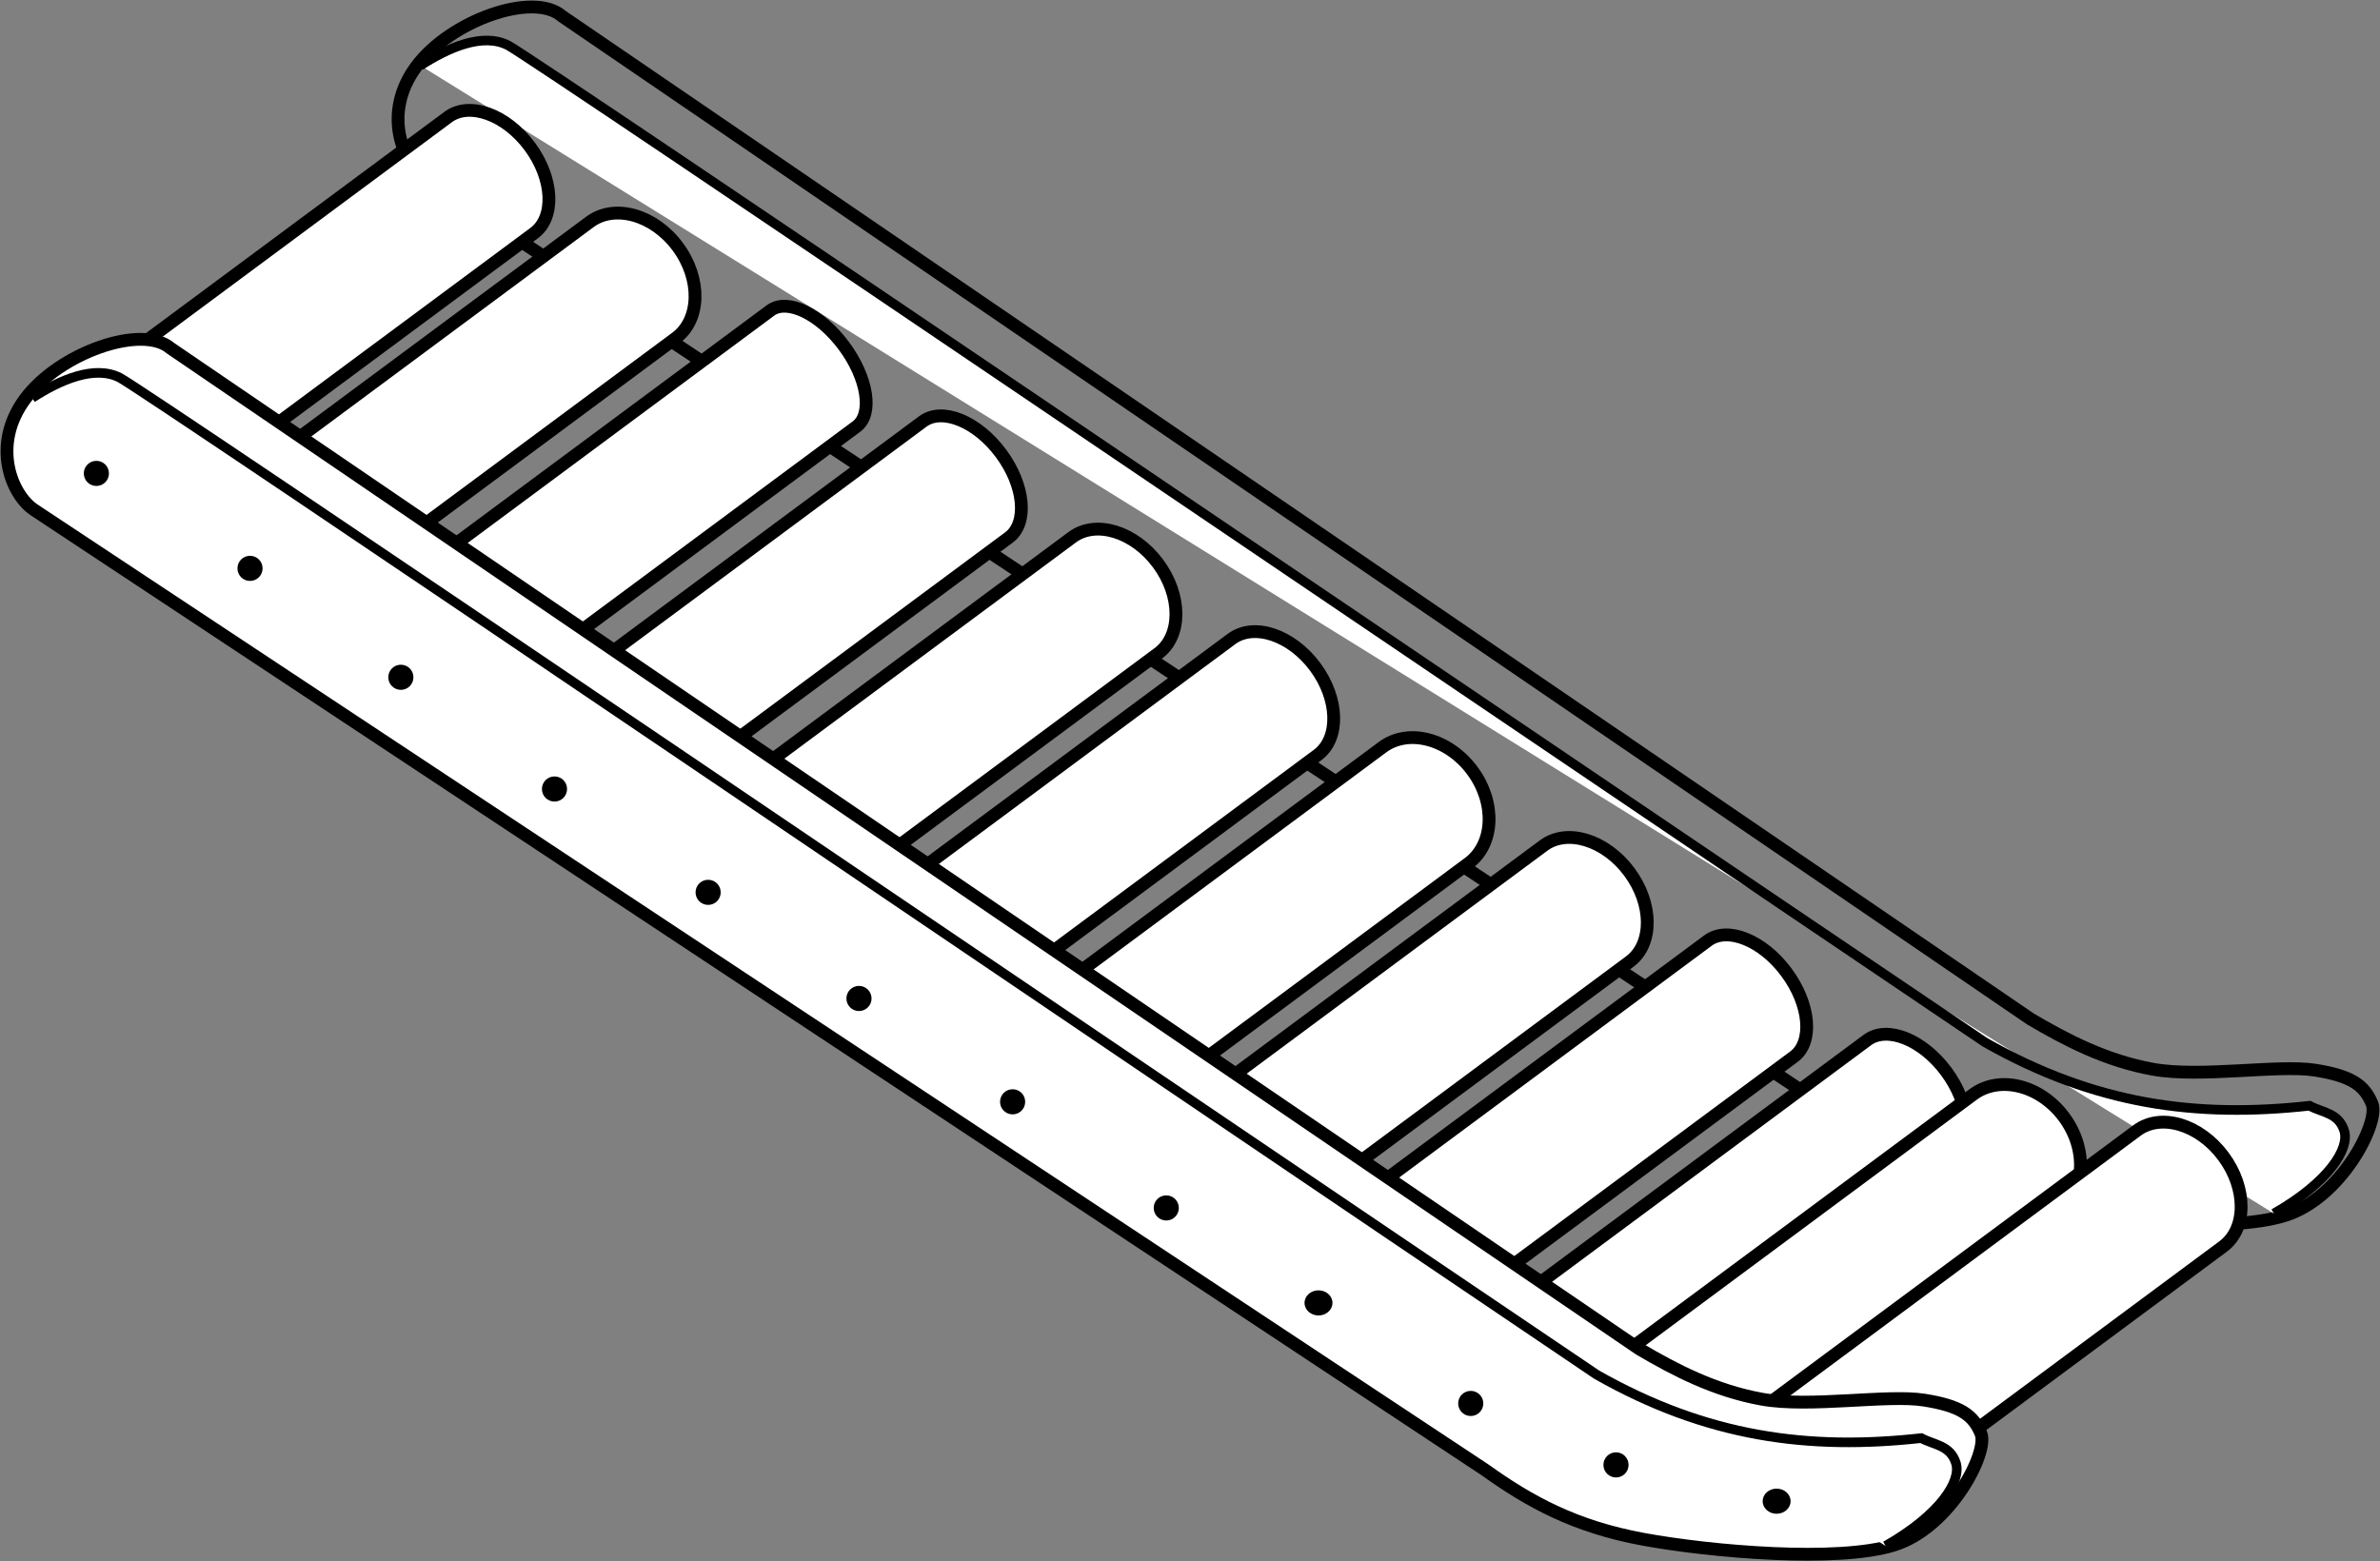 <svg width="852" height="559" xmlns="http://www.w3.org/2000/svg" xmlns:xlink="http://www.w3.org/1999/xlink" xml:space="preserve" overflow="hidden"><rect width="100%" height="100%" fill="#808080" stroke="none"/><g transform="translate(-1765 -910)"><path d="M1917.35 973.8C1909.17 968.457 1901.72 950.473 1913.98 933.887 1926.23 917.301 1955.91 906.888 1966.09 915.72L2491.87 1274.84C2504.59 1282.34 2518.83 1289.81 2535.81 1292.86 2552.78 1295.92 2580.67 1291.1 2593.73 1293.16 2606.79 1295.23 2611.47 1298.55 2614.16 1305.26 2616.86 1311.98 2603.16 1338.89 2583.01 1345.2 2562.86 1351.51 2517.66 1347.62 2493.25 1343.11 2468.83 1338.6 2452.67 1329.74 2436.51 1318.14L1917.35 973.8Z" stroke="#000000" stroke-width="4.583" stroke-miterlimit="8" fill="none" fill-rule="evenodd"/><path d="M1915.5 933.467C1925.62 926.921 1937.92 921.638 1946.88 926.232 1955.85 930.825 2299.33 1164.19 2475.56 1283.17 2514.98 1305.57 2551.31 1310.39 2591.77 1305.91 2596.49 1308.44 2602.18 1308.44 2604.19 1314.87 2606.2 1321.3 2598.56 1333.36 2579.01 1344.5" stroke="#000000" stroke-width="3.438" stroke-miterlimit="8" fill="#FFFFFF" fill-rule="evenodd"/><path d="M1838.48 1080.78C1846.12 1075.11 1845.42 1061.22 1836.91 1049.74 1828.4 1038.27 1815.31 1033.56 1807.67 1039.23L1925.4 951.917C1933.04 946.248 1946.13 950.954 1954.64 962.427 1963.15 973.9 1963.85 987.796 1956.21 993.464Z" fill="#FFFFFF" fill-rule="evenodd"/><path d="M1838.48 1080.78C1830.84 1086.45 1817.74 1081.74 1809.23 1070.27 1800.72 1058.8 1800.02 1044.9 1807.67 1039.23 1815.31 1033.56 1828.4 1038.27 1836.91 1049.74 1845.42 1061.22 1846.12 1075.11 1838.48 1080.78Z" fill="#FFFFFF" fill-rule="evenodd"/><path d="M1807.67 1039.23C1815.31 1033.56 1828.4 1038.27 1836.91 1049.74 1845.42 1061.22 1846.12 1075.11 1838.48 1080.78 1830.84 1086.45 1817.74 1081.74 1809.23 1070.27 1800.72 1058.8 1800.02 1044.9 1807.67 1039.23L1925.4 951.917C1933.04 946.248 1946.13 950.954 1954.64 962.427 1963.15 973.9 1963.85 987.796 1956.21 993.464L1838.48 1080.78" stroke="#000000" stroke-width="4.583" stroke-miterlimit="8" fill="none" fill-rule="evenodd"/><path d="M1871.11 1131.77C1879.97 1125.2 1880.26 1110.57 1871.75 1099.09 1863.24 1087.62 1849.16 1083.65 1840.3 1090.22L1976.17 989.455C1985.03 982.882 1999.11 986.854 2007.62 998.327 2016.13 1009.8 2015.84 1024.43 2006.98 1031Z" fill="#FFFFFF" fill-rule="evenodd"/><path d="M1871.11 1131.77C1862.25 1138.34 1848.16 1134.37 1839.65 1122.9 1831.15 1111.43 1831.43 1096.8 1840.3 1090.22 1849.16 1083.65 1863.24 1087.62 1871.75 1099.09 1880.26 1110.57 1879.97 1125.2 1871.11 1131.77Z" fill="#FFFFFF" fill-rule="evenodd"/><path d="M1840.3 1090.22C1849.16 1083.65 1863.24 1087.62 1871.75 1099.09 1880.26 1110.57 1879.97 1125.2 1871.11 1131.77 1862.25 1138.34 1848.16 1134.37 1839.66 1122.9 1831.15 1111.43 1831.43 1096.8 1840.3 1090.22L1976.17 989.455C1985.03 982.882 1999.11 986.854 2007.62 998.327 2016.13 1009.8 2015.84 1024.43 2006.98 1031L1871.11 1131.77" stroke="#000000" stroke-width="4.583" stroke-miterlimit="8" fill="none" fill-rule="evenodd"/><path d="M1926.6 1170.26C1932.62 1165.8 1930.6 1152.88 1922.09 1141.41 1913.58 1129.94 1901.81 1124.25 1895.79 1128.72L2040.81 1021.16C2046.83 1016.7 2058.6 1022.38 2067.11 1033.86 2075.62 1045.33 2077.64 1058.25 2071.63 1062.71Z" fill="#FFFFFF" fill-rule="evenodd"/><path d="M1926.6 1170.26C1920.59 1174.72 1908.81 1169.04 1900.3 1157.57 1891.8 1146.09 1889.77 1133.18 1895.79 1128.72 1901.81 1124.25 1913.58 1129.94 1922.09 1141.41 1930.6 1152.88 1932.62 1165.8 1926.6 1170.26Z" fill="#FFFFFF" fill-rule="evenodd"/><path d="M1895.79 1128.72C1901.81 1124.25 1913.58 1129.94 1922.09 1141.41 1930.6 1152.88 1932.62 1165.8 1926.6 1170.26 1920.59 1174.72 1908.81 1169.04 1900.3 1157.57 1891.8 1146.09 1889.77 1133.18 1895.79 1128.72L2040.81 1021.16C2046.83 1016.7 2058.6 1022.38 2067.11 1033.86 2075.62 1045.33 2077.64 1058.25 2071.63 1062.71L1926.6 1170.26" stroke="#000000" stroke-width="4.583" stroke-miterlimit="8" fill="none" fill-rule="evenodd"/><path d="M1983.83 1208.01C1990.79 1202.86 1989.53 1189.37 1981.02 1177.9 1972.51 1166.43 1959.98 1161.31 1953.02 1166.47L2095.34 1060.91C2102.3 1055.75 2114.84 1060.87 2123.34 1072.35 2131.85 1083.82 2133.11 1097.3 2126.16 1102.46Z" fill="#FFFFFF" fill-rule="evenodd"/><path d="M1983.83 1208.01C1976.88 1213.17 1964.34 1208.05 1955.83 1196.58 1947.32 1185.11 1946.06 1171.63 1953.02 1166.47 1959.98 1161.31 1972.51 1166.43 1981.02 1177.9 1989.53 1189.37 1990.79 1202.86 1983.83 1208.01Z" fill="#FFFFFF" fill-rule="evenodd"/><path d="M1953.02 1166.47C1959.98 1161.31 1972.51 1166.43 1981.02 1177.9 1989.53 1189.37 1990.79 1202.86 1983.83 1208.01 1976.88 1213.17 1964.34 1208.05 1955.83 1196.58 1947.32 1185.11 1946.06 1171.63 1953.02 1166.47L2095.34 1060.91C2102.3 1055.75 2114.84 1060.87 2123.34 1072.35 2131.85 1083.82 2133.11 1097.3 2126.16 1102.46L1983.83 1208.01" stroke="#000000" stroke-width="4.583" stroke-miterlimit="8" fill="none" fill-rule="evenodd"/><path d="M2044.33 1244.28C2052.8 1238 2052.77 1223.61 2044.25 1212.13 2035.74 1200.65 2021.98 1196.44 2013.51 1202.72L2148.83 1102.36C2157.3 1096.08 2171.06 1100.29 2179.57 1111.77 2188.08 1123.25 2188.12 1137.64 2179.65 1143.92Z" fill="#FFFFFF" fill-rule="evenodd"/><path d="M2044.33 1244.28C2035.86 1250.56 2022.1 1246.35 2013.59 1234.87 2005.08 1223.4 2005.04 1209 2013.51 1202.72 2021.98 1196.44 2035.74 1200.65 2044.25 1212.13 2052.77 1223.61 2052.8 1238 2044.33 1244.28Z" fill="#FFFFFF" fill-rule="evenodd"/><path d="M2013.51 1202.72C2021.98 1196.44 2035.74 1200.65 2044.25 1212.13 2052.77 1223.61 2052.8 1238 2044.33 1244.28 2035.86 1250.56 2022.1 1246.35 2013.59 1234.87 2005.08 1223.4 2005.04 1209 2013.51 1202.72L2148.83 1102.36C2157.3 1096.08 2171.06 1100.29 2179.57 1111.77 2188.08 1123.25 2188.12 1137.64 2179.65 1143.92L2044.33 1244.28" stroke="#000000" stroke-width="4.583" stroke-miterlimit="8" fill="none" fill-rule="evenodd"/><path d="M2096.62 1284.2C2104.65 1278.24 2104.27 1264.11 2095.76 1252.64 2087.25 1241.17 2073.84 1236.7 2065.8 1242.66L2205.86 1138.79C2213.89 1132.83 2227.3 1137.3 2235.81 1148.77 2244.32 1160.24 2244.71 1174.38 2236.67 1180.33Z" fill="#FFFFFF" fill-rule="evenodd"/><path d="M2096.62 1284.2C2088.58 1290.16 2075.17 1285.69 2066.66 1274.22 2058.15 1262.75 2057.77 1248.62 2065.8 1242.66 2073.84 1236.7 2087.25 1241.17 2095.76 1252.64 2104.27 1264.11 2104.65 1278.24 2096.62 1284.2Z" fill="#FFFFFF" fill-rule="evenodd"/><path d="M2065.8 1242.66C2073.84 1236.7 2087.25 1241.17 2095.76 1252.64 2104.27 1264.11 2104.65 1278.24 2096.62 1284.2 2088.58 1290.16 2075.17 1285.69 2066.66 1274.22 2058.15 1262.75 2057.77 1248.62 2065.8 1242.66L2205.86 1138.79C2213.89 1132.83 2227.3 1137.3 2235.81 1148.77 2244.32 1160.24 2244.71 1174.38 2236.67 1180.33L2096.62 1284.2" stroke="#000000" stroke-width="4.583" stroke-miterlimit="8" fill="none" fill-rule="evenodd"/><path d="M2154.5 1320.11C2163.73 1313.26 2164.32 1298.41 2155.81 1286.93 2147.3 1275.46 2132.92 1271.71 2123.68 1278.56L2259.92 1177.52C2269.16 1170.67 2283.54 1174.42 2292.05 1185.89 2300.56 1197.37 2299.97 1212.22 2290.74 1219.07Z" fill="#FFFFFF" fill-rule="evenodd"/><path d="M2154.5 1320.11C2145.27 1326.95 2130.88 1323.2 2122.37 1311.73 2113.87 1300.26 2114.45 1285.41 2123.68 1278.56 2132.92 1271.71 2147.3 1275.46 2155.81 1286.93 2164.32 1298.41 2163.73 1313.26 2154.5 1320.11Z" fill="#FFFFFF" fill-rule="evenodd"/><path d="M2123.69 1278.56C2132.92 1271.71 2147.3 1275.46 2155.81 1286.93 2164.32 1298.41 2163.73 1313.26 2154.5 1320.11 2145.27 1326.95 2130.88 1323.2 2122.37 1311.73 2113.87 1300.26 2114.45 1285.41 2123.69 1278.56L2259.92 1177.52C2269.16 1170.67 2283.54 1174.42 2292.05 1185.89 2300.56 1197.37 2299.97 1212.22 2290.74 1219.07L2154.5 1320.11" stroke="#000000" stroke-width="4.583" stroke-miterlimit="8" fill="none" fill-rule="evenodd"/><path d="M2207.72 1358.65C2216.15 1352.4 2216.09 1338.02 2207.58 1326.54 2199.07 1315.07 2185.33 1310.84 2176.89 1317.09L2317.59 1212.74C2326.03 1206.49 2339.76 1210.72 2348.28 1222.2 2356.79 1233.67 2356.85 1248.05 2348.41 1254.3Z" fill="#FFFFFF" fill-rule="evenodd"/><path d="M2207.72 1358.65C2199.28 1364.91 2185.54 1360.68 2177.03 1349.2 2168.52 1337.72 2168.46 1323.35 2176.89 1317.09 2185.33 1310.84 2199.07 1315.07 2207.58 1326.54 2216.09 1338.02 2216.15 1352.4 2207.72 1358.65Z" fill="#FFFFFF" fill-rule="evenodd"/><path d="M2176.89 1317.09C2185.33 1310.84 2199.07 1315.07 2207.58 1326.54 2216.09 1338.02 2216.15 1352.4 2207.72 1358.65 2199.28 1364.91 2185.54 1360.68 2177.03 1349.2 2168.52 1337.72 2168.46 1323.35 2176.89 1317.09L2317.59 1212.74C2326.03 1206.49 2339.76 1210.72 2348.28 1222.2 2356.79 1233.67 2356.85 1248.05 2348.41 1254.3L2207.72 1358.65" stroke="#000000" stroke-width="4.583" stroke-miterlimit="8" fill="none" fill-rule="evenodd"/><path d="M2260.59 1397.07C2267.61 1391.86 2266.41 1378.34 2257.9 1366.87 2249.39 1355.39 2236.8 1350.32 2229.77 1355.53L2376.39 1246.79C2383.41 1241.58 2396.01 1246.65 2404.51 1258.13 2413.02 1269.6 2414.23 1283.13 2407.2 1288.34Z" fill="#FFFFFF" fill-rule="evenodd"/><path d="M2260.59 1397.07C2253.56 1402.28 2240.97 1397.21 2232.46 1385.73 2223.95 1374.26 2222.75 1360.74 2229.77 1355.53 2236.8 1350.32 2249.39 1355.39 2257.9 1366.87 2266.41 1378.34 2267.61 1391.86 2260.59 1397.07Z" fill="#FFFFFF" fill-rule="evenodd"/><path d="M2229.77 1355.53C2236.8 1350.32 2249.39 1355.39 2257.9 1366.87 2266.41 1378.34 2267.61 1391.86 2260.59 1397.07 2253.56 1402.28 2240.97 1397.21 2232.46 1385.73 2223.95 1374.26 2222.75 1360.74 2229.77 1355.53L2376.39 1246.79C2383.41 1241.58 2396.01 1246.65 2404.51 1258.13 2413.02 1269.6 2414.23 1283.13 2407.2 1288.34L2260.59 1397.07" stroke="#000000" stroke-width="4.583" stroke-miterlimit="8" fill="none" fill-rule="evenodd"/><path d="M2316.65 1433.45C2323.75 1428.18 2322.6 1414.61 2314.09 1403.13 2305.58 1391.66 2292.93 1386.62 2285.83 1391.89L2433.45 1282.4C2440.55 1277.14 2453.21 1282.17 2461.72 1293.65 2470.23 1305.13 2471.38 1318.7 2464.28 1323.96Z" fill="#FFFFFF" fill-rule="evenodd"/><path d="M2316.65 1433.45C2309.55 1438.71 2296.9 1433.67 2288.39 1422.2 2279.88 1410.72 2278.73 1397.15 2285.83 1391.89 2292.93 1386.62 2305.58 1391.66 2314.09 1403.13 2322.6 1414.61 2323.75 1428.18 2316.65 1433.45Z" fill="#FFFFFF" fill-rule="evenodd"/><path d="M2285.83 1391.89C2292.93 1386.62 2305.58 1391.66 2314.09 1403.13 2322.6 1414.61 2323.75 1428.18 2316.65 1433.45 2309.55 1438.71 2296.9 1433.68 2288.39 1422.2 2279.88 1410.72 2278.73 1397.15 2285.83 1391.89L2433.45 1282.4C2440.55 1277.14 2453.21 1282.17 2461.72 1293.65 2470.23 1305.13 2471.38 1318.7 2464.28 1323.96L2316.65 1433.45" stroke="#000000" stroke-width="4.583" stroke-miterlimit="8" fill="none" fill-rule="evenodd"/><path d="M2360.21 1448.69C2369.68 1441.67 2370.47 1426.67 2361.96 1415.2 2353.45 1403.72 2338.87 1400.12 2329.4 1407.15L2471.31 1301.9C2480.78 1294.87 2495.36 1298.48 2503.87 1309.95 2512.38 1321.42 2511.6 1336.42 2502.12 1343.45Z" fill="#FFFFFF" fill-rule="evenodd"/><path d="M2360.21 1448.69C2350.73 1455.72 2336.15 1452.12 2327.65 1440.65 2319.14 1429.17 2319.92 1414.17 2329.4 1407.15 2338.87 1400.12 2353.45 1403.72 2361.96 1415.2 2370.47 1426.67 2369.68 1441.67 2360.21 1448.69Z" fill="#FFFFFF" fill-rule="evenodd"/><path d="M2329.4 1407.15C2338.87 1400.12 2353.45 1403.72 2361.96 1415.2 2370.47 1426.67 2369.68 1441.67 2360.21 1448.69 2350.73 1455.72 2336.15 1452.12 2327.65 1440.65 2319.14 1429.17 2319.92 1414.17 2329.4 1407.15L2471.31 1301.9C2480.78 1294.87 2495.36 1298.48 2503.87 1309.95 2512.38 1321.42 2511.6 1336.42 2502.12 1343.45L2360.21 1448.69" stroke="#000000" stroke-width="4.583" stroke-miterlimit="8" fill="none" fill-rule="evenodd"/><path d="M2418.79 1461.65C2427.36 1455.29 2427.41 1440.84 2418.91 1429.37 2410.4 1417.89 2396.55 1413.75 2387.98 1420.1L2530.01 1314.76C2538.58 1308.41 2552.43 1312.55 2560.94 1324.03 2569.45 1335.5 2569.4 1349.95 2560.82 1356.31Z" fill="#FFFFFF" fill-rule="evenodd"/><path d="M2418.79 1461.65C2410.22 1468.01 2396.37 1463.86 2387.86 1452.39 2379.35 1440.92 2379.4 1426.46 2387.98 1420.1 2396.55 1413.75 2410.4 1417.89 2418.91 1429.37 2427.41 1440.84 2427.36 1455.29 2418.79 1461.65Z" fill="#FFFFFF" fill-rule="evenodd"/><path d="M2387.98 1420.1C2396.55 1413.75 2410.4 1417.89 2418.91 1429.37 2427.41 1440.84 2427.36 1455.29 2418.79 1461.65 2410.22 1468.01 2396.37 1463.86 2387.86 1452.39 2379.35 1440.92 2379.4 1426.46 2387.98 1420.1L2530.01 1314.76C2538.58 1308.41 2552.43 1312.55 2560.94 1324.03 2569.45 1335.5 2569.4 1349.95 2560.82 1356.31L2418.79 1461.65" stroke="#000000" stroke-width="4.583" stroke-miterlimit="8" fill="none" fill-rule="evenodd"/><path d="M1777.35 1092.66C1769.17 1087.33 1761.72 1069.39 1773.98 1052.84 1786.23 1036.29 1815.91 1025.9 1826.09 1034.71L2351.87 1393.01C2364.59 1400.49 2378.83 1407.94 2395.81 1410.99 2412.78 1414.04 2440.67 1409.23 2453.73 1411.29 2466.79 1413.35 2471.47 1416.66 2474.16 1423.36 2476.86 1430.06 2463.16 1456.91 2443.01 1463.21 2422.86 1469.5 2377.66 1465.62 2353.25 1461.13 2328.83 1456.63 2312.67 1447.78 2296.51 1436.21L1777.35 1092.66Z" stroke="#000000" stroke-width="4.583" stroke-miterlimit="8" fill="#FFFFFF" fill-rule="evenodd"/><path d="M1776.5 1052.47C1786.62 1045.92 1798.92 1040.64 1807.88 1045.23 1816.85 1049.83 2160.33 1283.19 2336.55 1402.17 2375.98 1424.57 2412.31 1429.39 2452.77 1424.91 2457.49 1427.44 2463.18 1427.44 2465.19 1433.87 2467.2 1440.3 2459.56 1452.36 2440.01 1463.5" stroke="#000000" stroke-width="3.438" stroke-miterlimit="8" fill="#FFFFFF" fill-rule="evenodd"/><path d="M1795 1079.5C1795 1077.01 1797.01 1075 1799.5 1075 1801.99 1075 1804 1077.01 1804 1079.5 1804 1081.99 1801.99 1084 1799.5 1084 1797.01 1084 1795 1081.99 1795 1079.5Z" fill-rule="evenodd"/><path d="M1850 1113.5C1850 1111.01 1852.01 1109 1854.5 1109 1856.99 1109 1859 1111.01 1859 1113.5 1859 1115.99 1856.99 1118 1854.5 1118 1852.01 1118 1850 1115.99 1850 1113.5Z" fill-rule="evenodd"/><path d="M1904 1152.5C1904 1150.01 1906.01 1148 1908.5 1148 1910.99 1148 1913 1150.01 1913 1152.5 1913 1154.99 1910.99 1157 1908.5 1157 1906.01 1157 1904 1154.99 1904 1152.5Z" fill-rule="evenodd"/><path d="M1959 1192.5C1959 1190.01 1961.01 1188 1963.5 1188 1965.99 1188 1968 1190.01 1968 1192.5 1968 1194.99 1965.99 1197 1963.5 1197 1961.01 1197 1959 1194.99 1959 1192.5Z" fill-rule="evenodd"/><path d="M2014 1229.5C2014 1227.01 2016.01 1225 2018.5 1225 2020.99 1225 2023 1227.01 2023 1229.5 2023 1231.99 2020.99 1234 2018.5 1234 2016.01 1234 2014 1231.99 2014 1229.5Z" fill-rule="evenodd"/><path d="M2068 1267.5C2068 1265.01 2070.01 1263 2072.5 1263 2074.99 1263 2077 1265.01 2077 1267.5 2077 1269.99 2074.99 1272 2072.5 1272 2070.01 1272 2068 1269.99 2068 1267.5Z" fill-rule="evenodd"/><path d="M2123 1304.5C2123 1302.01 2125.01 1300 2127.5 1300 2129.99 1300 2132 1302.01 2132 1304.5 2132 1306.99 2129.99 1309 2127.5 1309 2125.01 1309 2123 1306.99 2123 1304.5Z" fill-rule="evenodd"/><path d="M2178 1342.5C2178 1340.01 2180.01 1338 2182.5 1338 2184.99 1338 2187 1340.01 2187 1342.5 2187 1344.99 2184.99 1347 2182.5 1347 2180.01 1347 2178 1344.99 2178 1342.5Z" fill-rule="evenodd"/><path d="M2232 1376.5C2232 1374.01 2234.24 1372 2237 1372 2239.76 1372 2242 1374.01 2242 1376.5 2242 1378.99 2239.76 1381 2237 1381 2234.24 1381 2232 1378.99 2232 1376.5Z" fill-rule="evenodd"/><path d="M2287 1412.5C2287 1410.01 2289.01 1408 2291.5 1408 2293.99 1408 2296 1410.01 2296 1412.5 2296 1414.99 2293.99 1417 2291.5 1417 2289.01 1417 2287 1414.99 2287 1412.5Z" fill-rule="evenodd"/><path d="M2339 1434.5C2339 1432.01 2341.01 1430 2343.5 1430 2345.99 1430 2348 1432.01 2348 1434.5 2348 1436.99 2345.99 1439 2343.5 1439 2341.01 1439 2339 1436.99 2339 1434.5Z" fill-rule="evenodd"/><path d="M2396 1447.5C2396 1445.01 2398.24 1443 2401 1443 2403.76 1443 2406 1445.01 2406 1447.5 2406 1449.99 2403.76 1452 2401 1452 2398.24 1452 2396 1449.99 2396 1447.5Z" fill-rule="evenodd"/></g></svg>
